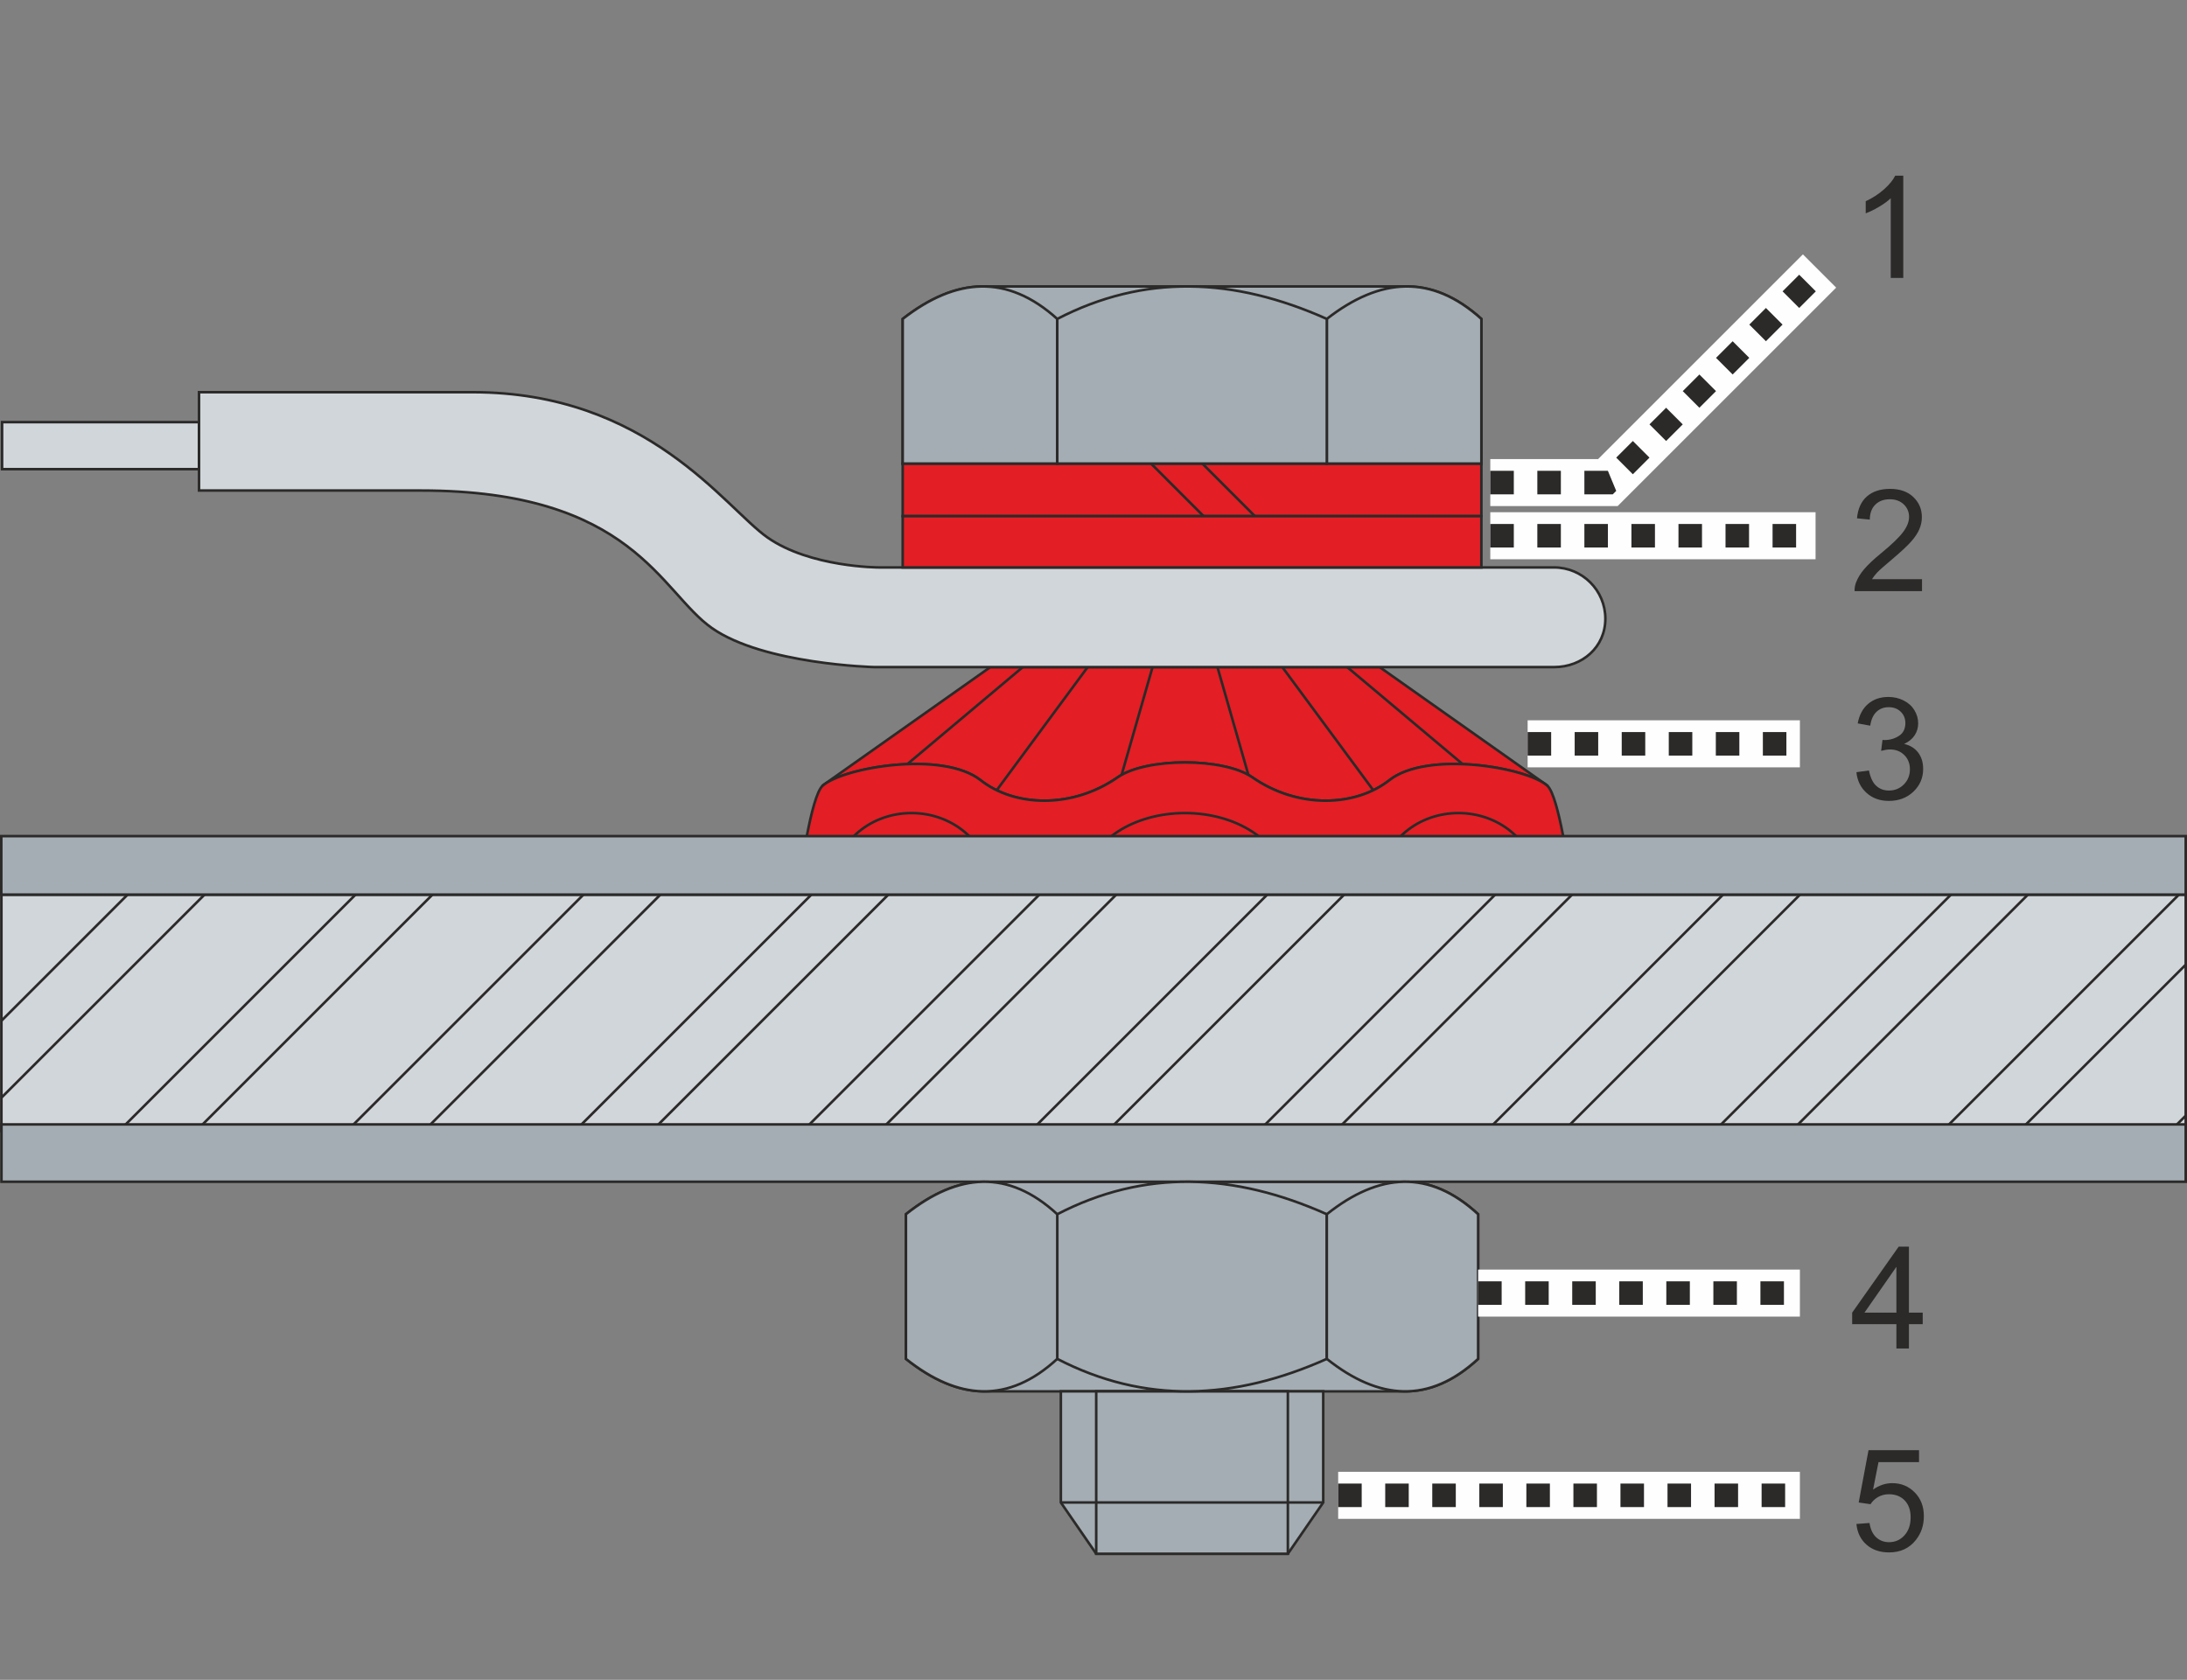 <?xml version="1.0" encoding="UTF-8"?>
<!DOCTYPE svg PUBLIC "-//W3C//DTD SVG 1.1//EN" "http://www.w3.org/Graphics/SVG/1.1/DTD/svg11.dtd">
<!-- Creator: Corel DESIGNER 2020 (64-Bit) -->
<svg xmlns="http://www.w3.org/2000/svg" xml:space="preserve" width="65.076mm" height="50mm" version="1.1" style="shape-rendering:geometricPrecision; text-rendering:geometricPrecision; image-rendering:optimizeQuality; fill-rule:evenodd; clip-rule:evenodd"
viewBox="0 0 6493.39 4989.07"
 xmlns:xlink="http://www.w3.org/1999/xlink"
 xmlns:xodm="http://www.corel.com/coreldraw/odm/2003">
 <rect x="0" y="0" width="6493.39" height="4989.07" fill="#808080" stroke="none"/>
 <defs>
  <style type="text/css">
   <![CDATA[
    .str3 {stroke:#FEFEFE;stroke-width:139.69;stroke-miterlimit:22.926}
    .str0 {stroke:#2B2A29;stroke-width:7.6;stroke-miterlimit:22.926}
    .str2 {stroke:#2B2A29;stroke-width:7.6;stroke-miterlimit:3.864}
    .str1 {stroke:#2B2A29;stroke-width:7.6;stroke-linecap:square;stroke-linejoin:round;stroke-miterlimit:2}
    .fil0 {fill:none}
    .fil4 {fill:none;fill-rule:nonzero}
    .fil1 {fill:#E31E24}
    .fil5 {fill:#A4ADB3}
    .fil7 {fill:#2B2A29;fill-rule:nonzero}
    .fil2 {fill:#E31E24;fill-rule:nonzero}
    .fil3 {fill:#D1D6DA;fill-rule:nonzero}
    .fil6 {fill:#A4ADB3;fill-rule:nonzero}
   ]]>
  </style>
 </defs>
 <g id="Ebene_x0020_1">
  <rect class="fil0" x="3.8" y="-0" width="6485.79" height="4989.08"/>
  <g id="_1291403303360">
   <g>
    <path class="fil1 str0" d="M4096.27 1981.24l490.98 346.87 -0.03 0c-74.11,-52.36 -353.67,-96.53 -462.35,-10.71 -99.41,78.38 -270.49,86.2 -406.97,-8.95 -84.82,-58.74 -314.33,-58.74 -399.15,0 -136.48,95.15 -307.57,87.33 -406.98,8.95 -108.68,-85.82 -388.21,-41.65 -462.35,10.71l-0.03 0 490.98 -346.87 1155.88 0z"/>
    <path class="fil2 str1" d="M4660.57 2602.2c0,0 -31.46,-237.39 -66.28,-268.56 -61.34,-54.63 -356.92,-105.08 -469.4,-16.23 -99.41,78.38 -270.49,86.2 -406.97,-8.95 -84.82,-58.74 -314.33,-58.74 -399.15,0 -136.48,95.15 -307.57,87.33 -406.98,8.95 -112.47,-88.85 -408.07,-38.4 -469.4,16.23 -34.82,31.17 -66.28,268.56 -66.28,268.56l2284.46 0z"/>
    <path class="fil2 str1" d="M3224.39 2602.2l587.89 0c-16.17,-105.43 -141.61,-187.45 -293.95,-187.45 -152.35,0 -277.77,82.02 -293.95,187.45z"/>
    <path class="fil2 str1" d="M2475.92 2602.2l460.96 0c-12.71,-105.43 -111.04,-187.45 -230.47,-187.45 -119.45,0 -217.76,82.02 -230.48,187.45z"/>
    <path class="fil2 str1" d="M4560.79 2602.2l-460.97 0c12.72,-105.43 111.04,-187.45 230.48,-187.45 119.44,0 217.76,82.02 230.48,187.45z"/>
    <line class="fil0 str0" x1="3614.67" y1="1981.24" x2="3706.51" y2= "2301.37" />
    <line class="fil0 str0" x1="3807.29" y1="1981.24" x2="4077.36" y2= "2346.97" />
    <line class="fil0 str0" x1="3999.99" y1="1981.31" x2="4342.86" y2= "2269.5" />
    <line class="fil0 str0" x1="3422" y1="1981.24" x2="3330.16" y2= "2301.37" />
    <line class="fil0 str0" x1="3229.39" y1="1981.24" x2="2959.33" y2= "2346.97" />
    <line class="fil0 str0" x1="3036.68" y1="1981.31" x2="2693.81" y2= "2269.5" />
   </g>
   <g>
    <polygon class="fil3 str2" points="4.2,3359.16 6489.59,3359.16 6489.59,2657.23 4.2,2657.23 "/>
    <path class="fil4 str2" d="M4.2 3031.68l374.45 -374.45m-25.2 701.93l701.95 -701.93m-25.23 701.93l701.95 -701.93m-25.21 701.93l701.96 -701.93m-25.21 701.93l701.96 -701.93m-25.27 701.93l701.96 -701.93m-25.21 701.93l701.92 -701.93m-25.17 701.93l701.92 -701.93m-25.29 701.93l701.92 -701.93m-25.2 701.93l701.95 -701.93m-25.15 701.93l45.62 -45.62m-6485.39 -53.41l602.92 -602.9m-25.23 701.93l701.95 -701.93m-25.2 701.93l701.95 -701.93m-25.24 701.93l701.96 -701.93m-25.24 701.93l701.96 -701.93m-25.21 701.93l701.93 -701.93m-25.21 701.93l701.95 -701.93m-25.2 701.93l701.92 -701.93m-25.29 701.93l701.95 -701.93m-25.2 701.93l493.95 -493.95"/>
   </g>
   <path class="fil5 str0" d="M2924.63 3509.72l0.57 0 1248.01 0c72.94,0.26 144.71,31.2 215.49,96.48l0 429.59c-70.77,65.28 -142.55,96.22 -215.49,96.48l0 0.03 -1248.57 0 0 -0.03c-76.88,0.58 -155.08,-32.98 -234.81,-96.48l0 -429.59c79.73,-63.5 157.89,-97.06 234.81,-96.48z"/>
   <path class="fil5 str0" d="M2915.96 850.72l4.67 0 1248.26 0 0 0.14c77.71,-2.41 154.12,28.33 229.48,96.34l0 429.6 -229.48 0 -229.48 0 -800.31 0 -223.15 0 -235.74 0 0 -429.6c80.01,-62.37 158.52,-95.87 235.74,-96.45l0 -0.03z"/>
   <polygon class="fil3 str2" points="6.14,1393.34 590.87,1393.34 590.87,1253.74 6.14,1253.74 "/>
   <polygon class="fil2 str2" points="2680.19,1532.87 4398.37,1532.87 4398.37,1376.79 2680.19,1376.79 "/>
   <polygon class="fil6 str2" points="3.8,2656.95 6489.59,2656.95 6489.59,2483.22 3.8,2483.22 "/>
   <polygon class="fil6 str2" points="4.41,3509.72 6489.59,3509.72 6489.59,3339.44 4.41,3339.44 "/>
   <path class="fil3 str2" d="M2595.54 1981.26c0,0 -328.06,-8.14 -481.58,-115.76 -153.63,-107.41 -234.37,-408.67 -863.97,-408.67l-659.08 0 0 -292.02 812.28 0c520.38,0 748.82,342.68 875.74,431.61 126.93,88.85 329.99,88.85 329.99,88.85l2005.25 0c84.08,0 152.29,68.13 152.29,152.32 0,84.08 -68.21,143.68 -152.29,143.68l-2018.63 0z"/>
   <polygon class="fil2 str2" points="2680.19,1685.27 4398.37,1685.27 4398.37,1532.96 2680.19,1532.96 "/>
   <path class="fil5 str0" d="M3139.11 1376.79l-458.89 0 0 -429.6c158.33,-123.42 310.69,-133.81 458.89,0l0 429.6z"/>
   <path class="fil5 str0" d="M4398.37 1376.79l-458.95 0 0 -429.6c158.35,-123.42 310.73,-133.81 458.95,0l0 429.6z"/>
   <polygon class="fil5 str0" points="3149.76,4132.29 3928.76,4132.29 3928.76,4462.31 3823.77,4614.62 3254.76,4614.62 3149.76,4462.31 "/>
   <rect class="fil5 str0" x="3254.75" y="4132.3" width="569.01" height="482.32"/>
   <line class="fil0 str0" x1="3149.76" y1="4462.31" x2="3928.76" y2= "4462.28" />
   <path class="fil5 str0" d="M3939.42 4035.79l0 -429.59c-276.13,-123.42 -541.85,-133.81 -800.31,0l0 429.59c258.45,133.81 524.17,123.42 800.31,0z"/>
   <path class="fil5 str0" d="M2689.83 4035.79l0 -429.59c155.02,-123.42 304.18,-133.81 449.29,0l0 429.59c-145.1,133.81 -294.27,123.42 -449.29,0z"/>
   <path class="fil5 str0" d="M3939.42 4035.79l0 -429.59c155.01,-123.42 304.18,-133.81 449.28,0l0 429.59c-145.09,133.81 -294.27,123.42 -449.28,0z"/>
   <path class="fil4 str2" d="M3417.46 1376.79l156.05 156.08m-3.77 -156.08l156.03 156.08"/>
   <path class="fil5 str0" d="M3139.11 1376.79l800.31 0 0 -429.6c-276.13,-123.42 -541.85,-133.81 -800.31,0l0 429.6z"/>
  </g>
  <line class="fil0 str3" x1="4535.67" y1="2209.11" x2="5344.06" y2= "2209.11" />
  <g>
   <path id="1" class="fil7" d="M4605.52 2174.19l0 69.85 -69.85 0 0 -69.85 69.85 0zm139.69 0l0 69.85 -69.85 0 0 -69.85 69.85 0zm139.69 0l0 69.85 -69.85 0 0 -69.85 69.85 0zm139.69 0l0 69.85 -69.85 0 0 -69.85 69.85 0zm139.69 0l0 69.85 -69.85 0 0 -69.85 69.85 0zm139.69 0l0 69.85 -69.85 0 0 -69.85 69.85 0z"/>
  </g>
  <path class="fil7" d="M5511.89 2293.35l37.17 -5.07c4.3,21.11 11.47,36.32 21.68,45.62 10.21,9.29 22.74,13.94 37.6,13.94 17.6,0 32.46,-6.06 44.42,-18.17 11.96,-12.1 17.95,-27.1 17.95,-44.98 0,-17.04 -5.56,-31.12 -16.75,-42.24 -11.13,-11.06 -25.27,-16.61 -42.53,-16.61 -7.03,0 -15.77,1.41 -26.25,4.15l4.15 -32.53c2.46,0.28 4.51,0.42 5.99,0.42 15.91,0 30.13,-4.15 42.88,-12.38 12.67,-8.24 19.01,-20.91 19.01,-38.02 0,-13.59 -4.65,-24.86 -13.87,-33.8 -9.23,-8.94 -21.12,-13.37 -35.7,-13.37 -14.5,0 -26.53,4.57 -36.18,13.72 -9.65,9.16 -15.85,22.88 -18.59,41.19l-37.17 -6.76c4.58,-24.93 14.86,-44.28 30.97,-58.01 16.05,-13.73 36.12,-20.55 60.06,-20.55 16.47,0 31.68,3.51 45.55,10.63 13.94,7.04 24.57,16.68 31.89,28.87 7.39,12.24 11.06,25.2 11.06,38.92 0,13.03 -3.52,24.86 -10.5,35.55 -7.03,10.71 -17.46,19.23 -31.18,25.56 17.88,4.08 31.75,12.67 41.68,25.69 9.85,12.95 14.78,29.29 14.78,48.78 0,26.4 -9.64,48.86 -28.87,67.23 -19.29,18.38 -43.64,27.53 -73.07,27.53 -26.54,0 -48.57,-7.95 -66.11,-23.8 -17.6,-15.84 -27.6,-36.32 -30.06,-61.53z"/>
  <line class="fil0 str3" x1="4424.79" y1="1591.12" x2="5390.58" y2= "1591.12" />
  <g>
   <path id="1" class="fil7" d="M4494.63 1556.2l0 69.85 -69.84 0 0 -69.85 69.84 0zm139.69 0l0 69.85 -69.85 0 0 -69.85 69.85 0zm139.69 0l0 69.85 -69.85 0 0 -69.85 69.85 0zm139.69 0l0 69.85 -69.85 0 0 -69.85 69.85 0zm139.69 0l0 69.85 -69.85 0 0 -69.85 69.85 0zm139.69 0l0 69.85 -69.85 0 0 -69.85 69.85 0zm139.69 0l0 69.85 -69.85 0 0 -69.85 69.85 0z"/>
  </g>
  <path class="fil7" d="M5706.62 1720.15l0 35.48 -200.21 0c-0.29,-8.94 1.2,-17.53 4.36,-25.83 5.14,-13.59 13.38,-27.04 24.72,-40.2 11.34,-13.16 27.52,-28.37 48.57,-45.62 32.74,-26.96 54.98,-48.29 66.59,-64.07 11.69,-15.77 17.53,-30.69 17.53,-44.77 0,-14.71 -5.28,-27.1 -15.84,-37.24 -10.57,-10.07 -24.36,-15.14 -41.33,-15.14 -17.95,0 -32.31,5.35 -43.09,16.05 -10.77,10.63 -16.19,25.41 -16.33,44.35l-38.02 -3.8c2.6,-28.45 12.46,-50.13 29.51,-65.06 17.1,-14.93 39.98,-22.38 68.78,-22.38 29.01,0 52.03,8.02 68.92,24.15 16.97,16.11 25.41,36.11 25.41,59.91 0,12.1 -2.46,24.01 -7.46,35.69 -4.93,11.75 -13.16,24.08 -24.64,37.03 -11.54,12.88 -30.62,30.69 -57.23,53.22 -22.32,18.73 -36.68,31.4 -43.02,38.09 -6.34,6.69 -11.54,13.38 -15.71,20.14l148.47 0z"/>
  <path class="fil7" d="M5650.96 825.5l-37.17 0 0 -236.69c-8.94,8.59 -20.7,17.11 -35.2,25.63 -14.51,8.51 -27.6,14.92 -39.14,19.15l0 -35.91c20.76,-9.71 38.93,-21.54 54.49,-35.48 15.56,-13.87 26.61,-27.31 33.09,-40.4l23.94 0 0 303.7z"/>
  <polyline class="fil0 str3" points="4424.79,1433.22 4773.97,1433.22 5402.36,804.84 "/>
  <g>
   <path id="1" class="fil7" d="M4494.64 1398.3l0 69.85 -69.85 0 0 -69.85 69.85 0zm139.68 0l0 69.85 -69.85 0 0 -69.85 69.85 0zm139.64 69.85l-69.8 0 0 -69.85 69.8 0 24.7 59.62 -24.7 10.23zm24.7 -10.23l-10.23 10.23 -14.47 0 24.7 -10.23zm-49.35 -49.43l49.39 49.39 -0.04 0.04 -49.39 -49.39 0.04 -0.04zm98.76 -98.76l49.39 49.39 -49.38 49.38 -49.39 -49.39 49.38 -49.38zm98.77 -98.76l49.39 49.39 -49.39 49.38 -49.39 -49.39 49.39 -49.38zm98.78 -98.78l49.39 49.39 -49.39 49.39 -49.39 -49.39 49.39 -49.39zm98.78 -98.78l49.39 49.39 -49.39 49.39 -49.39 -49.39 49.39 -49.39zm98.78 -98.78l49.39 49.39 -49.39 49.39 -49.39 -49.39 49.39 -49.39zm98.78 -98.78l49.39 49.39 -49.39 49.39 -49.39 -49.39 49.39 -49.39z"/>
  </g>
  <line class="fil0 str3" x1="4388.69" y1="3840.42" x2="5344.06" y2= "3840.42" />
  <g>
   <path id="1" class="fil7" d="M4458.54 3805.5l0 69.85 -69.85 0 0 -69.85 69.85 0zm139.69 0l0 69.85 -69.85 0 0 -69.85 69.85 0zm139.69 0l0 69.85 -69.85 0 0 -69.85 69.85 0zm139.69 0l0 69.85 -69.85 0 0 -69.85 69.85 0zm139.69 0l0 69.85 -69.85 0 0 -69.85 69.85 0zm139.69 0l0 69.85 -69.85 0 0 -69.85 69.85 0zm139.69 0l0 69.85 -69.85 0 0 -69.85 69.85 0z"/>
  </g>
  <path class="fil7" d="M5630.59 4004.92l0 -72.23 -131.37 0 0 -34.22 138.13 -195.99 30.41 0 0 195.99 40.97 0 0 34.22 -40.97 0 0 72.23 -37.17 0zm0 -106.45l0 -136.08 -94.83 136.08 94.83 0z"/>
  <line class="fil0 str3" x1="3973.15" y1="4441.04" x2="5344.05" y2= "4441.04" />
  <g>
   <path id="1" class="fil7" d="M4043 4406.11l0 69.85 -69.85 0 0 -69.85 69.85 0zm139.69 0l0 69.85 -69.85 0 0 -69.85 69.85 0zm139.69 0l0 69.85 -69.85 0 0 -69.85 69.85 0zm139.69 0l0 69.85 -69.85 0 0 -69.85 69.85 0zm139.69 0l0 69.85 -69.85 0 0 -69.85 69.85 0zm139.69 0l0 69.85 -69.85 0 0 -69.85 69.85 0zm139.69 0l0 69.85 -69.85 0 0 -69.85 69.85 0zm139.69 0l0 69.85 -69.85 0 0 -69.85 69.85 0zm139.69 0l0 69.85 -69.85 0 0 -69.85 69.85 0zm139.69 0l0 69.85 -69.85 0 0 -69.85 69.85 0z"/>
  </g>
  <path class="fil7" d="M5511.89 4526.12l38.86 -2.95c2.88,18.94 9.57,33.16 19.99,42.74 10.43,9.5 23.17,14.29 38.16,14.29 18.1,0 33.24,-6.76 45.55,-20.21 12.25,-13.52 18.38,-31.4 18.38,-53.64 0,-21.19 -5.85,-37.88 -17.6,-50.13 -11.75,-12.24 -27.32,-18.37 -46.68,-18.37 -12.03,0 -22.81,2.74 -32.38,8.23 -9.51,5.5 -16.97,12.6 -22.46,21.33l-35.06 -5.07 29.15 -155.44 149.96 0 0 35.48 -120.32 0 -16.12 81.59c18.09,-12.74 37.1,-19.08 56.96,-19.08 26.33,0 48.57,9.15 66.66,27.45 18.1,18.31 27.18,41.82 27.18,70.55 0,27.39 -7.95,51.04 -23.87,70.96 -19.36,24.5 -45.83,36.75 -79.35,36.75 -27.45,0 -49.84,-7.74 -67.23,-23.16 -17.38,-15.42 -27.31,-35.84 -29.77,-61.33z"/>
 </g>
</svg>
